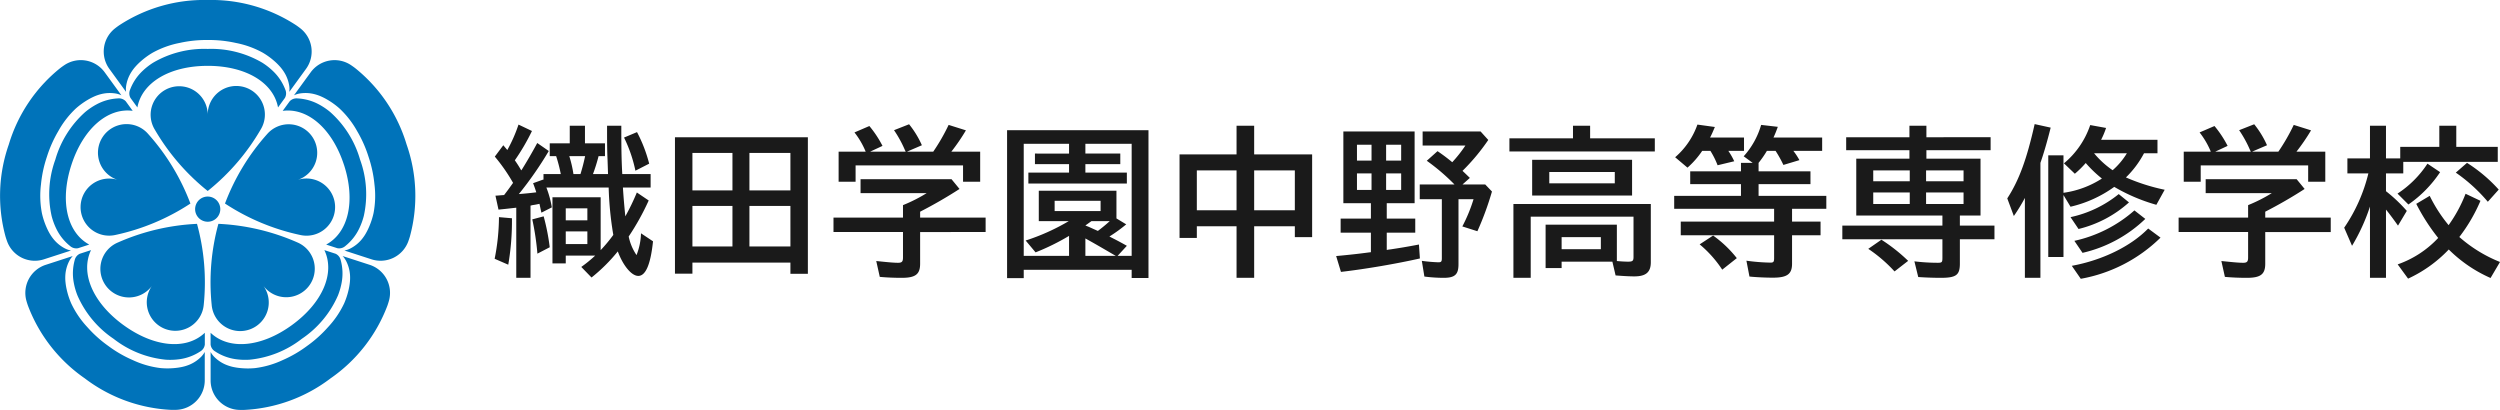 <svg xmlns="http://www.w3.org/2000/svg" xmlns:xlink="http://www.w3.org/1999/xlink" width="390.3" height="64" viewBox="0 0 390.3 64"><defs><clipPath id="a"><rect width="64.854" height="64" fill="#0073ba"/></clipPath></defs><g transform="translate(-269 -172)"><g transform="translate(269 172)"><g transform="translate(0 0)" clip-path="url(#a)"><path d="M28.892,27.8a34.5,34.5,0,0,0,8.275-9.606,4.464,4.464,0,1,0-8.275-2.326,4.455,4.455,0,1,0-8.275,2.326A34.5,34.5,0,0,0,28.892,27.8" transform="translate(3.535 2.017)" fill="#0073ba"/><path d="M27.843,28.859A34.492,34.492,0,0,0,21.264,18.02,4.464,4.464,0,1,0,16.5,25.172a4.456,4.456,0,1,0-.346,8.589,34.486,34.486,0,0,0,11.694-4.9" transform="translate(1.884 2.915)" fill="#0073ba"/><path d="M28.4,29.695A34.495,34.495,0,0,0,16.061,32.6a4.464,4.464,0,1,0,5.328,6.745A4.455,4.455,0,1,0,29.45,42.33,34.517,34.517,0,0,0,28.4,29.695" transform="translate(2.357 5.253)" fill="#0073ba"/><path d="M29.155,29.695A34.517,34.517,0,0,0,28.106,42.33a4.464,4.464,0,1,0,8.062-2.982A4.455,4.455,0,1,0,41.5,32.6a34.495,34.495,0,0,0-12.341-2.908" transform="translate(4.94 5.253)" fill="#0073ba"/><path d="M29.846,28.86a34.486,34.486,0,0,0,11.694,4.9,4.464,4.464,0,1,0-.346-8.589,4.456,4.456,0,1,0-4.769-7.152A34.492,34.492,0,0,0,29.846,28.86" transform="translate(5.28 2.915)" fill="#0073ba"/><path d="M29.814,28.039a1.965,1.965,0,1,1-1.965-1.965,1.966,1.966,0,0,1,1.965,1.965" transform="translate(4.579 4.613)" fill="#0073ba"/><path d="M42.732,14.344a3.406,3.406,0,0,0-.006-.909,5.6,5.6,0,0,0-.8-2.161,6.613,6.613,0,0,0-.7-.925,9.584,9.584,0,0,0-.811-.8,11.764,11.764,0,0,0-1.834-1.328A14.4,14.4,0,0,0,34.365,6.7a19.174,19.174,0,0,0-4.373-.454h0a19.188,19.188,0,0,0-4.373.454A14.4,14.4,0,0,0,21.4,8.225a11.708,11.708,0,0,0-1.834,1.328,9.6,9.6,0,0,0-.812.8,6.517,6.517,0,0,0-.7.925,5.6,5.6,0,0,0-.8,2.161,3.405,3.405,0,0,0-.006.909l-.029-.04-1.446-1.99-1.129-1.555a4.6,4.6,0,0,1,.865-6.323q.318-.251.656-.484A24.18,24.18,0,0,1,29.992,0,24.179,24.179,0,0,1,43.816,3.952q.337.233.656.484a4.605,4.605,0,0,1,.866,6.323L42.762,14.3l-.029.041Z" transform="translate(2.435 0)" fill="#0073ba"/><path d="M29.392,9.131c5.953,0,10.266,2.617,10.977,6.493l1.08-1.488a1.457,1.457,0,0,0,.052-1.305A7.8,7.8,0,0,0,39.59,9.954a10.4,10.4,0,0,0-1.669-1.308A15.74,15.74,0,0,0,29.392,6.49a15.74,15.74,0,0,0-8.529,2.156,10.406,10.406,0,0,0-1.669,1.308,7.8,7.8,0,0,0-1.911,2.878,1.457,1.457,0,0,0,.052,1.305l1.08,1.488c.711-3.876,5.024-6.493,10.977-6.493" transform="translate(3.035 1.148)" fill="#0073ba"/><path d="M18.953,13.466a3.41,3.41,0,0,0-.866-.274,5.589,5.589,0,0,0-2.3.089,6.6,6.6,0,0,0-1.1.38,9.632,9.632,0,0,0-1.009.526,11.911,11.911,0,0,0-1.83,1.333A14.39,14.39,0,0,0,9.1,19.064a19.161,19.161,0,0,0-1.783,4.019h0a19.116,19.116,0,0,0-.92,4.3,14.4,14.4,0,0,0,.144,4.483,11.818,11.818,0,0,0,.7,2.154,9.878,9.878,0,0,0,.507,1.018,6.637,6.637,0,0,0,.664.952,5.588,5.588,0,0,0,1.809,1.425,3.45,3.45,0,0,0,.861.287l-.046.015-2.341.76-1.827.593a4.6,4.6,0,0,1-5.747-2.776q-.139-.381-.258-.774A24.175,24.175,0,0,1,1.373,21.15,24.183,24.183,0,0,1,9.4,9.223q.325-.249.663-.474A4.607,4.607,0,0,1,16.348,9.88l2.576,3.545.028.041Z" transform="translate(0 1.411)" fill="#0073ba"/><path d="M9.995,23.428c1.839-5.662,5.661-8.955,9.568-8.433l-1.082-1.489a1.457,1.457,0,0,0-1.226-.451,7.794,7.794,0,0,0-3.327.927,10.488,10.488,0,0,0-1.758,1.183,15.74,15.74,0,0,0-4.686,7.446A15.73,15.73,0,0,0,6.9,31.39a10.424,10.424,0,0,0,.727,1.991,7.815,7.815,0,0,0,2.147,2.707,1.457,1.457,0,0,0,1.257.354l1.749-.568C9.311,34,8.155,29.09,9.995,23.428" transform="translate(1.154 2.309)" fill="#0073ba"/><path d="M10.764,33.966a3.379,3.379,0,0,0-.528.739,5.586,5.586,0,0,0-.626,2.216,6.581,6.581,0,0,0,.024,1.16A9.331,9.331,0,0,0,9.821,39.2a11.732,11.732,0,0,0,.7,2.151,14.409,14.409,0,0,0,2.519,3.711A19.147,19.147,0,0,0,16.314,48h0a19.093,19.093,0,0,0,3.8,2.2,14.359,14.359,0,0,0,4.307,1.249,11.633,11.633,0,0,0,2.263,0,9.472,9.472,0,0,0,1.125-.167,6.618,6.618,0,0,0,1.111-.335,5.606,5.606,0,0,0,1.914-1.28,3.426,3.426,0,0,0,.539-.732v4.431a4.606,4.606,0,0,1-4.417,4.608q-.4.016-.814.006A24.18,24.18,0,0,1,12.64,53.059,24.181,24.181,0,0,1,3.779,41.736c-.092-.258-.173-.517-.247-.777A4.607,4.607,0,0,1,6.55,35.335l4.167-1.355.047-.015Z" transform="translate(0.594 6.009)" fill="#0073ba"/><path d="M17.566,44.882c-4.816-3.5-6.767-8.151-5.063-11.705l-1.75.568a1.456,1.456,0,0,0-.809,1.026A7.811,7.811,0,0,0,9.8,38.224a10.54,10.54,0,0,0,.583,2.037,15.738,15.738,0,0,0,5.633,6.759,15.746,15.746,0,0,0,8.168,3.268,10.5,10.5,0,0,0,2.118-.076,7.819,7.819,0,0,0,3.238-1.205,1.456,1.456,0,0,0,.726-1.086V46.081c-2.854,2.719-7.882,2.3-12.7-1.2" transform="translate(1.711 5.869)" fill="#0073ba"/><path d="M27.938,48.943a3.418,3.418,0,0,0,.539.731,5.6,5.6,0,0,0,1.915,1.28,6.667,6.667,0,0,0,1.111.337,9.453,9.453,0,0,0,1.124.167,11.738,11.738,0,0,0,2.264,0A14.393,14.393,0,0,0,39.2,50.206,19.217,19.217,0,0,0,43,48h0a19.231,19.231,0,0,0,3.271-2.938,14.386,14.386,0,0,0,2.519-3.712,11.706,11.706,0,0,0,.7-2.151,9.593,9.593,0,0,0,.188-1.12,6.7,6.7,0,0,0,.024-1.16,5.631,5.631,0,0,0-.626-2.217,3.416,3.416,0,0,0-.53-.738l.047.015,2.34.76,1.828.593a4.6,4.6,0,0,1,3.016,5.624q-.109.39-.246.777a24.181,24.181,0,0,1-8.861,11.323A24.183,24.183,0,0,1,33.17,57.988q-.41.011-.814-.006a4.606,4.606,0,0,1-4.417-4.606V48.943Z" transform="translate(4.942 6.009)" fill="#0073ba"/><path d="M40.635,44.882c-4.816,3.5-9.844,3.917-12.7,1.2V47.92a1.456,1.456,0,0,0,.726,1.086A7.819,7.819,0,0,0,31.9,50.211a10.5,10.5,0,0,0,2.118.076,15.746,15.746,0,0,0,8.168-3.268,15.738,15.738,0,0,0,5.633-6.759,10.541,10.541,0,0,0,.583-2.037,7.81,7.81,0,0,0-.146-3.452,1.456,1.456,0,0,0-.809-1.026l-1.75-.568c1.7,3.554-.247,8.207-5.063,11.705" transform="translate(4.942 5.869)" fill="#0073ba"/><path d="M46.876,37.7a3.412,3.412,0,0,0,.863-.287,5.6,5.6,0,0,0,1.809-1.425,6.564,6.564,0,0,0,.663-.952,9.424,9.424,0,0,0,.507-1.018,11.728,11.728,0,0,0,.7-2.154,14.367,14.367,0,0,0,.144-4.483,19.242,19.242,0,0,0-.919-4.3,19.19,19.19,0,0,0-1.784-4.019A14.389,14.389,0,0,0,46.1,15.52a11.732,11.732,0,0,0-1.829-1.333,9.741,9.741,0,0,0-1.009-.526,6.626,6.626,0,0,0-1.1-.38,5.6,5.6,0,0,0-2.3-.089,3.44,3.44,0,0,0-.866.274l.029-.04,1.446-1.99L41.605,9.88a4.607,4.607,0,0,1,6.281-1.131q.337.226.664.474A24.181,24.181,0,0,1,56.58,21.15a24.176,24.176,0,0,1,.513,14.369q-.117.394-.257.773A4.606,4.606,0,0,1,51.09,39.07l-4.167-1.353-.048-.016Z" transform="translate(6.899 1.411)" fill="#0073ba"/><path d="M47.07,23.428c1.84,5.662.684,10.572-2.783,12.446l1.749.568a1.457,1.457,0,0,0,1.257-.354,7.815,7.815,0,0,0,2.147-2.707,10.424,10.424,0,0,0,.727-1.991,15.73,15.73,0,0,0-.585-8.777A15.739,15.739,0,0,0,44.9,15.167a10.488,10.488,0,0,0-1.758-1.183,7.794,7.794,0,0,0-3.327-.927,1.457,1.457,0,0,0-1.226.451L37.5,15c3.907-.523,7.729,2.77,9.568,8.433" transform="translate(6.634 2.309)" fill="#0073ba"/></g></g><path d="M18.025-11.725a52.313,52.313,0,0,0,.725,7.4A23.094,23.094,0,0,1,16.775-1.95V-10.2H9.25V.125h2.075V-1.1h4.6A20.949,20.949,0,0,1,13.75.675l1.6,1.65a26.3,26.3,0,0,0,4.1-4.075c.825,2.225,2.15,3.825,3.2,3.825,1.15,0,1.925-1.8,2.3-5.4l-1.875-1.25a10.025,10.025,0,0,1-.7,3.4,8.029,8.029,0,0,1-1.225-2.9A38.706,38.706,0,0,0,24.275-9.7l-1.85-1.25a34.868,34.868,0,0,1-1.8,3.725c-.15-1.525-.275-2.875-.375-4.5h4.325v-2.1H20.15c-.1-1.75-.15-3.525-.15-6.725v-.825H17.775v.825c0,2.2.025,3.35.075,4.475l.075,2.25h-2.35a27,27,0,0,0,.875-2.8h1v-2H14.325v-2.75H11.95v2.75H8.825v2h1a22.7,22.7,0,0,1,.725,2.8H7.85v.925l-.025-.075-1.6.575c.2.5.4,1.1.5,1.425C5.725-10.85,5.2-10.8,4-10.7a56.13,56.13,0,0,0,4.675-6.725l-1.8-1.25c-.65,1.225-1.65,2.95-2.325,4.025a1.758,1.758,0,0,1-.175.25,18.331,18.331,0,0,0-1-1.575A33.363,33.363,0,0,0,6.05-20.55l-2.1-1A22.942,22.942,0,0,1,2.2-17.575c-.05-.075-.125-.15-.625-.75L.25-16.55a27.021,27.021,0,0,1,2.85,4.1c-.625.875-.95,1.325-1.4,1.9-.75.05-.825.075-1.35.1L.825-8.275c.8-.075,1.9-.2,2.775-.3V2.375H5.825V-8.9l.3-.075c.55-.075.7-.125,1.1-.2.1.475.125.575.175.825l.125.55L9.15-8.625a15.483,15.483,0,0,0-.85-3.1Zm-5.5-2.1a17.525,17.525,0,0,0-.65-2.8H14.35c-.225,1.025-.375,1.65-.725,2.8Zm-1.2,5.35H14.7V-6.6H11.325Zm0,3.6H14.7V-2.9H11.325ZM2.35.325a40.247,40.247,0,0,0,.575-7.25L.9-7.1A34.158,34.158,0,0,1,.225-.6ZM8.825-2.4a34.309,34.309,0,0,0-.95-4.825L6.1-6.75A41.6,41.6,0,0,1,6.9-1.4ZM24.35-15.45a22.493,22.493,0,0,0-1.9-4.925l-2.025.85A21.576,21.576,0,0,1,22.2-14.35Zm24.775-4.125H28.375v21.3H31.1V0H46.4V1.75h2.725ZM31.1-17.125h6.25v5.85H31.1Zm0,8.275h6.25v6.325H31.1ZM46.4-2.525H40V-8.85h6.4Zm0-8.75H40v-5.85h6.4Zm7.525-6.05v4.7h2.65v-2.55H73.35v2.55h2.675v-4.7h-4.5A31.364,31.364,0,0,0,73.8-20.65l-2.7-.85a30.465,30.465,0,0,1-2.4,4.175H64.6l2.325-1a14.481,14.481,0,0,0-2-3.275l-2.35.925a18.154,18.154,0,0,1,1.7,3.1l.025.05.1.2H58.85l1.925-.9a16.653,16.653,0,0,0-2.05-3.1l-2.325,1a12.754,12.754,0,0,1,1.75,3ZM66.65-7.95A70.789,70.789,0,0,0,72.8-11.5l-1.25-1.525H57.35v2.175H67.675a24.039,24.039,0,0,1-3.7,1.875v1.95H53.125v2.25h10.85V-.8c0,.65-.175.825-.775.825-.65,0-1.475-.075-3.4-.275l.55,2.475c1.025.1,2.275.15,3.425.15,2.15,0,2.875-.55,2.875-2.2v-4.95H76.875v-2.25H66.65ZM102.3-20.675H80.225v23.1h2.6v-1.3h16.85V2.4H102.3Zm-6.05,14.2c-.55.5-1.175,1.025-1.85,1.525-.525-.225-.95-.425-1.4-.625-.175-.075-.275-.1-.55-.225.5-.35.8-.575.95-.675ZM97.3-6.9v-4.325H85.175v4.75H89.85A33.161,33.161,0,0,1,83.125-3.45l1.55,1.85A35.97,35.97,0,0,0,89.9-4.175V-1.05H82.825v-17.5H89.9v1.525H84.575v1.65H89.9v1.325H83.55v1.7H98.925v-1.7H92.45v-1.325H97.9v-1.65H92.45V-18.55h7.225v17.5h-2.2l1.45-1.575c-1.15-.65-1.7-.925-2.725-1.45a23.247,23.247,0,0,0,2.625-1.9ZM92.45-1.05V-3.775c1.975,1.1,2.125,1.2,4.75,2.725Zm-4.8-8.6h7.175v1.6H87.65Zm28.4-7.25h-8.9V-3.85h2.7V-5.675h6.2v8.05h2.75v-8.05h6.35v1.7h2.7V-16.9H118.8v-4.475h-2.75Zm-6.2,2.5h6.2v6.225h-6.2Zm15.3,6.225H118.8V-14.4h6.35Zm18.7-12.3H132.725v11.2h4.3v2.4H132.3v2.2h4.725v3.05l-.25.025c-1.675.225-3.025.375-5.175.575l.75,2.475c3.9-.45,8.8-1.3,12.325-2.1l-.15-2.175c-1.95.375-3.075.55-4.375.75l-.4.05-.25.05v-2.7h4.45v-2.2H139.5v-2.4h4.35Zm-9,2.075h2.275v2.475H134.85Zm0,4.475h2.275v2.575H134.85Zm6.9,2.575H139.4v-2.575h2.35Zm0-4.575H139.4V-18.4h2.35Zm12.4-4.55H145.1v2.2h6.675a20.694,20.694,0,0,1-2.05,2.6,27.563,27.563,0,0,0-2.3-1.725l-1.675,1.5a32.179,32.179,0,0,1,4.325,3.7H144.65v2.3h3.45V-.675c0,.5-.1.625-.525.625a24.966,24.966,0,0,1-2.6-.225l.4,2.45a23.554,23.554,0,0,0,3,.2c1.775,0,2.325-.525,2.325-2.125V-9.9h2.35a24.676,24.676,0,0,1-1.75,4.25l2.35.75a46.907,46.907,0,0,0,2.275-6.2l-1.05-1.1h-3.55l1.15-1.025c-.7-.675-.85-.825-1.15-1.1a32.176,32.176,0,0,0,4.025-4.825ZM174.725-.15l.5,2.15c1.25.1,2.2.15,2.925.15,1.8,0,2.575-.65,2.575-2.2v-9.1h-21.45V2.375h2.7v-9.55h16.05v6.3c0,.6-.15.725-.85.725-.525,0-1.275-.05-1.75-.1V-5.925H164.3V.85h2.5v-1Zm-1.8-3.825V-2.1H166.8V-3.975ZM171.25-19.4v-1.975h-2.675V-19.4H158.65v2.05h22.7V-19.4Zm6.55,3.35H162.2v5.575h15.6Zm-12.925,1.9H175.1v1.775H164.875Zm30.4-3.3v-2.075h-5.3c.275-.525.425-.875.75-1.65L188-21.55a11.967,11.967,0,0,1-3.475,5.1l1.925,1.625a13.544,13.544,0,0,0,2.3-2.625h1.275a12.6,12.6,0,0,1,1.125,2.25l2.6-.625a11.028,11.028,0,0,0-.925-1.625ZM194.15-.7a17.824,17.824,0,0,0-3.7-3.525l-2.1,1.375a17.971,17.971,0,0,1,3.525,3.95Zm13.325-16.75v-2.075h-7.6a17.723,17.723,0,0,0,.675-1.675l-2.6-.3a12.479,12.479,0,0,1-2.725,4.9l1.4,1.025H194.8v1.325h-7.925v2H194.8v1.825H184.375V-8.4h15.6v2H185.4v2.125h14.575V-.7c0,.575-.1.7-.575.7a30.478,30.478,0,0,1-3.75-.3l.475,2.475c1,.1,2.4.175,3.675.175,2.2,0,2.975-.55,2.975-2.175v-4.45h4.45V-6.4h-4.45v-2h5.35v-2.025H197.55V-12.25h8.1v-2h-8.1v-1.325a15.2,15.2,0,0,0,1.3-1.875h1.35a18.529,18.529,0,0,1,1.225,2.2l2.5-.75a10.2,10.2,0,0,0-.95-1.45ZM221.1-16.225h-8.3V-7.35h13.45v1.575H210.625V-3.65H226.25v2.9c0,.7-.075.775-.75.775A30.014,30.014,0,0,1,221.875-.2l.6,2.45c1,.075,2.45.125,3.5.125,2.425,0,3-.425,3-2.225v-3.8h5.4V-5.775h-5.4V-7.35H232.2v-8.875h-8.45V-17.55h10.025v-2.025H223.75v-1.8H221.1v1.8h-9.875v2.025H221.1Zm.05,1.825v1.7h-5.7v-1.7Zm2.55,0h5.85v1.7H223.7Zm-2.55,3.45v1.8h-5.7v-1.8Zm2.55,0h5.85v1.8H223.7ZM220.9-.275a26.556,26.556,0,0,0-4.175-3.3l-2.05,1.425a22.588,22.588,0,0,1,4.1,3.525Zm38.925-16.8v-2.1h-8.8a12.925,12.925,0,0,0,.775-1.85l-2.475-.45a13.281,13.281,0,0,1-4.1,5.975l1.7,1.625a15.35,15.35,0,0,0,1.7-1.675,19.031,19.031,0,0,0,2.525,2.425,14.84,14.84,0,0,1-6,2.225v-5.85h-2.375V-.875h2.375V-10.55l1.1,1.825a18.968,18.968,0,0,0,6.825-3.1,28.141,28.141,0,0,0,6.575,2.8l1.3-2.35A30.56,30.56,0,0,1,254.9-13.3a15.042,15.042,0,0,0,2.825-3.775Zm-4.775,0a11.2,11.2,0,0,1-2.225,2.65,14.085,14.085,0,0,1-2.9-2.65Zm-13.5,1.5c.475-1.325,1.075-3.375,1.6-5.5l-2.5-.55c-1.225,5.45-2.425,8.75-4.275,11.6l1.025,2.75a27.037,27.037,0,0,0,1.725-2.825V2.375h2.425ZM247.5-5.25a18.168,18.168,0,0,0,7.875-4.15l-1.6-1.3a17.885,17.885,0,0,1-7.525,3.6Zm.625,3.725a20.867,20.867,0,0,0,9.8-5.3l-1.7-1.325A20.879,20.879,0,0,1,246.85-3.4Zm-.275,4.05A23.711,23.711,0,0,0,260.3-3.9l-1.925-1.425c-2.7,2.775-7.15,4.95-11.925,5.825Zm16.075-19.85v4.7h2.65v-2.55H283.35v2.55h2.675v-4.7h-4.5A31.361,31.361,0,0,0,283.8-20.65l-2.7-.85a30.465,30.465,0,0,1-2.4,4.175h-4.1l2.325-1a14.48,14.48,0,0,0-2-3.275l-2.35.925a18.156,18.156,0,0,1,1.7,3.1l.025.05.1.2h-5.55l1.925-.9a16.652,16.652,0,0,0-2.05-3.1l-2.325,1a12.753,12.753,0,0,1,1.75,3ZM276.65-7.95a70.787,70.787,0,0,0,6.15-3.55l-1.25-1.525h-14.2v2.175h10.325a24.039,24.039,0,0,1-3.7,1.875v1.95h-10.85v2.25h10.85V-.8c0,.65-.175.825-.775.825-.65,0-1.475-.075-3.4-.275l.55,2.475c1.025.1,2.275.15,3.425.15,2.15,0,2.875-.55,2.875-2.2v-4.95h10.225v-2.25H276.65ZM298.95,2.5a20.686,20.686,0,0,0,6.35-4.55,21.519,21.519,0,0,0,6.525,4.45L313.3-.1A21.8,21.8,0,0,1,306.95-4a25.824,25.824,0,0,0,3.3-5.65l-2.325-1.1a21.832,21.832,0,0,1-2.65,4.9,23.034,23.034,0,0,1-2.95-4.575l-2.1,1.25A31.281,31.281,0,0,0,303.65-3.85,15.766,15.766,0,0,1,297.325.275ZM293,2.375h2.5V-8.275c.425.5,1.3,1.675,1.875,2.5l1.375-2.3a23.968,23.968,0,0,0-3.25-3.075v-2.775h2.7v-1.8h14.75v-2.35h-6.475v-3.3h-2.65v3.3h-6.1v1.8H295.5v-5.1H293v5.1h-3.525v2.35h3.275a25.721,25.721,0,0,1-3.775,8.475L290.2-2.625A29.878,29.878,0,0,0,293-8.75ZM313.1-11.4a23.757,23.757,0,0,0-4.95-4.175L306.4-14.05a25.486,25.486,0,0,1,5,4.55ZM299-9.075a18.707,18.707,0,0,0,4.95-5.05l-1.975-1.325a16.021,16.021,0,0,1-4.675,4.675Z" transform="translate(346 213)" fill="#1a1a1a"/></g></svg>